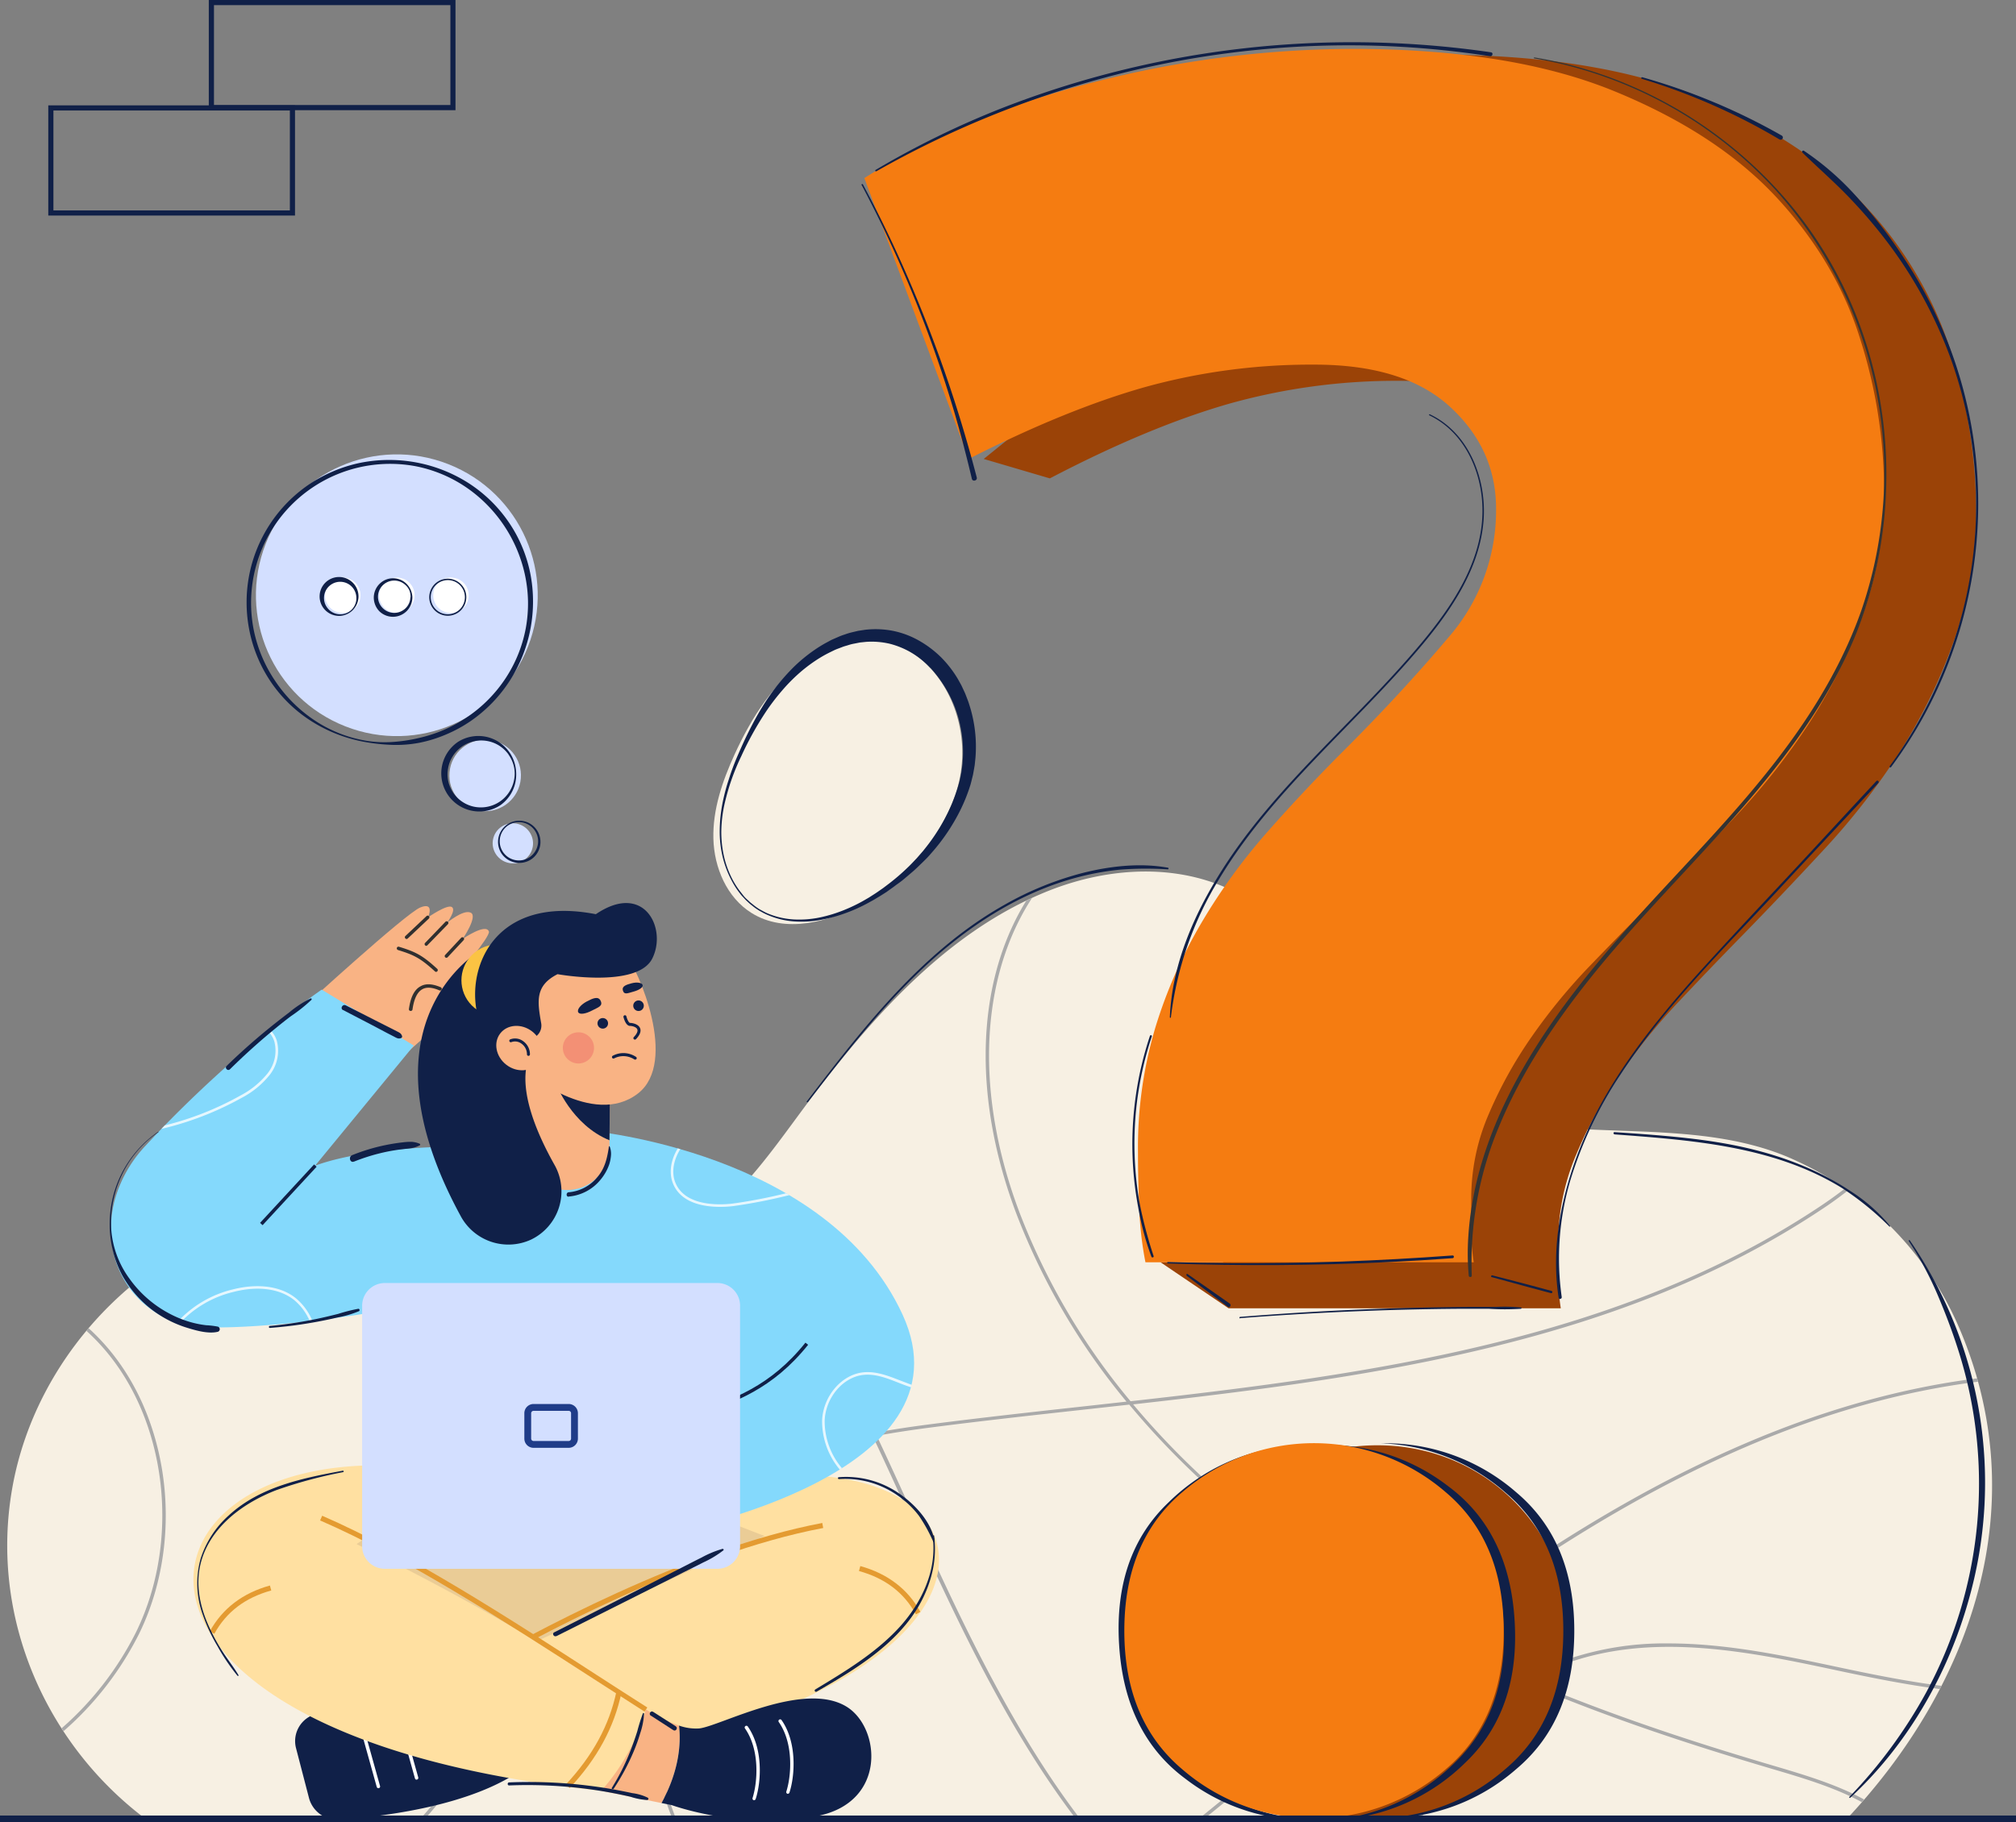 <svg xmlns="http://www.w3.org/2000/svg" viewBox="0 0 518.2 468.55"><rect x="0" y="0" width="518.2" height="468.55" fill="#808080" stroke="none"/><defs><style>.cls-1{fill:#f7f0e3;}.cls-2{fill:#aaa;}.cls-3{fill:#102048;}.cls-4{fill:#9b4307;}.cls-5{fill:#f57c11;}.cls-6{fill:#d3dfff;}.cls-7{fill:#fff;}.cls-8{fill:#eacc96;}.cls-9{fill:#ffe0a1;}.cls-10{fill:#f9b384;}.cls-11{fill:#e49b31;}.cls-12{fill:#303030;}.cls-13{fill:#84d9fc;}.cls-14{opacity:0.8;}.cls-15{fill:#fbc343;}.cls-16{fill:#eb5d60;opacity:0.4;}.cls-17{fill:#1f3c88;}.cls-18{fill:#333;}</style></defs><g id="Layer_2" data-name="Layer 2"><g id="Layer_1-2" data-name="Layer 1"><path class="cls-1" d="M503.2,340.49a83.58,83.58,0,0,0-44.3-43.28c-20.37-8.25-43.75-5.25-65.2-8-18.63-2.4-32.07-10.71-43.2-25.5-10.65-14.17-20.21-29.86-37.64-36.41-13.77-5.18-29.42-3.74-43.11,1.65-25.22,9.94-44.26,31.09-60.3,52.15-14.65,19.23-26.59,40.28-53.68,41s-52.92-14.77-80.21-10.68c-36.07,5.42-66.12,35.45-72.41,71.2-5.9,33.5,8.9,66,34.34,85.09H474.65C506.7,433.67,523.52,386.71,503.2,340.49Z"/><path class="cls-2" d="M108,467.67h1.2a92.31,92.31,0,0,0,19-32.68c6.74-20,6.45-41-.8-59.14-3.66-9.16-8.95-17.69-14.06-26s-10.55-17-14.19-26.3a58.62,58.62,0,0,1-3.29-12.16l-.9-.11a59.28,59.28,0,0,0,3.37,12.59c3.67,9.35,9.06,18,14.26,26.44,5.1,8.23,10.36,16.73,14,25.82,7.17,17.93,7.45,38.72.78,58.53A91.22,91.22,0,0,1,108,467.67Z"/><path class="cls-2" d="M472.54,429.55c9,1.92,17.69,3.64,26.08,4.72l.43-.83c-8.47-1.08-17.23-2.81-26.33-4.75-13.85-2.95-28.85-6.15-43.72-6.15A77.7,77.7,0,0,0,401.82,427a55.5,55.5,0,0,0-9.62,4.68c-8-3.39-16-7.1-23.88-11.16q8.63-6.49,17.43-12.68c43.6-30.44,83.83-47.7,122.7-52.59l-.24-.86c-39,4.94-79.29,22.24-123,52.73-6,4.19-11.93,8.53-17.8,13a292.07,292.07,0,0,1-26.24-15.25c-15.45-10.12-33.84-24.58-49.9-43.79,62.23-7,125.57-15.77,177.31-50.35,2-1.31,4.14-2.86,6.39-4.62l-.75-.52c-2.16,1.67-4.25,3.15-6.13,4.41-51.72,34.57-115.19,43.29-177.49,50.27a171.19,171.19,0,0,1-28.53-48.5c-11-29.07-10.39-57.6,1.59-78.27.52-.9,1.07-1.78,1.64-2.65l-1.49.7c-.31.5-.61,1-.91,1.51-12.12,20.9-12.72,49.7-1.65,79a171.54,171.54,0,0,0,28.31,48.31l-10.81,1.2c-13,1.43-26.39,2.91-39.42,4.59-4.75.61-9.59,1.32-14.4,2.22-10.32-21.77-21.65-43-36.29-61.22l-.64.62c14.53,18.07,25.78,39.15,36,60.77-21,4-41.37,11.52-52.25,29-10.16,16.35-10.15,39,0,67.19.35,1,.71,1.94,1.08,2.89h.94c-.4-1-.8-2.1-1.19-3.19-10.09-28-10.12-50.32-.11-66.43,10.75-17.3,31-24.73,51.89-28.68,3.64,7.7,7.15,15.47,10.65,23.18l.38.84c12.14,26.8,24.7,52.67,41.14,74.28h1.1C261.15,446,248.52,420,236.3,393l-.38-.84c-3.47-7.65-6.95-15.35-10.56-23,4.72-.87,9.46-1.57,14.12-2.17,13-1.68,26.43-3.16,39.4-4.59l11.39-1.26c16.21,19.51,34.83,34.17,50.46,44.41a296.86,296.86,0,0,0,25.94,15.1C351.72,432,337.17,443.9,323,455.52c-4.92,4-9.89,8.09-14.91,12.15h1.4c4.73-3.83,9.42-7.67,14.07-11.47,14.3-11.7,29-23.69,44-35.06,7.88,4.05,15.83,7.75,23.75,11.13a65.57,65.57,0,0,0-25,30.5c-.67,1.62-1.25,3.26-1.79,4.9h.93c.51-1.53,1.05-3.05,1.67-4.56a64.54,64.54,0,0,1,25.16-30.42c22.13,9.4,43.87,16.38,62.56,21.91l.7.21c7.87,2.32,15.92,4.71,23.05,8.54.2-.23.4-.45.59-.68-7.23-3.93-15.41-6.35-23.39-8.71l-.71-.21c-18.49-5.47-40-12.36-61.87-21.62a54,54,0,0,1,8.92-4.27C424.93,419.4,450.23,424.79,472.54,429.55Z"/><path class="cls-2" d="M39.69,372.6c3.88,15.9,2.15,33.06-4.75,47.1a81,81,0,0,1-19.1,24.66l.49.74a81.94,81.94,0,0,0,19.4-25c7-14.21,8.75-31.6,4.82-47.69-3.08-12.57-9.25-23.22-17.78-30.92l-.57.67C30.59,349.73,36.67,360.22,39.69,372.6Z"/><path class="cls-1" d="M238.66,171.27c7.65,7.83,11.09,21,6.86,33.16-4.08,11.77-13.05,21.52-23.82,27.79-8.66,5-20,7.82-28.48,2.54-6.37-3.94-9.67-11.68-9.85-19.17s2.33-14.79,5.44-21.6c4.39-9.61,10.3-18.92,19.09-24.76C220,161.18,231.29,163.75,238.66,171.27Z"/><path class="cls-3" d="M241.9,169a28.71,28.71,0,0,1,4.34,5.62l.86,1.55.75,1.6c.26.53.46,1.09.67,1.64s.43,1.09.59,1.65a35.15,35.15,0,0,1,1.62,13.84l-.18,1.73c-.08.58-.2,1.15-.29,1.72l-.16.86-.21.85c-.14.56-.27,1.13-.43,1.68a44.07,44.07,0,0,1-2.54,6.41,50.64,50.64,0,0,1-7.6,11.28l-.56.64-.58.62L237,221.86c-.82.78-1.61,1.58-2.47,2.31s-1.71,1.47-2.58,2.18c-.44.35-.9.68-1.35,1s-.89.68-1.36,1l-1.39,1-1.42.9c-.47.31-1,.59-1.44.87s-1,.57-1.47.83a41.72,41.72,0,0,1-6.12,2.8,38.46,38.46,0,0,1-6.49,1.77,27,27,0,0,1-6.72.39,20.8,20.8,0,0,1-6.54-1.53,14,14,0,0,1-1.52-.71l-.74-.41a6.59,6.59,0,0,1-.72-.44,13.1,13.1,0,0,1-1.36-1c-.22-.17-.44-.34-.66-.53l-.61-.57c-.43-.37-.78-.81-1.17-1.21s-.71-.87-1.06-1.31a21.48,21.48,0,0,1-1.77-2.85,25.62,25.62,0,0,1-2.34-6.27,28.13,28.13,0,0,1-.7-6.66,38.28,38.28,0,0,1,.67-6.67,49.79,49.79,0,0,1,1.7-6.48q1-3.18,2.36-6.27c.87-2,1.8-4.08,2.81-6.08s2.07-4,3.23-5.89a54.46,54.46,0,0,1,8.36-10.64,41,41,0,0,1,5.3-4.33,34.09,34.09,0,0,1,2.94-1.81c.52-.26,1-.56,1.54-.81l1.6-.7a15.31,15.31,0,0,1,1.64-.61,16.32,16.32,0,0,1,1.68-.52l1.72-.41,1.76-.27a23.39,23.39,0,0,1,7.13.25,22.66,22.66,0,0,1,6.73,2.5A27.06,27.06,0,0,1,241.9,169Zm-2.78,2.72a21.39,21.39,0,0,0-10.4-6.2,20.5,20.5,0,0,0-6.11-.49l-1.55.16-1.53.3a11.29,11.29,0,0,0-1.52.39c-.5.16-1,.27-1.51.48l-1.48.56c-.49.2-1,.46-1.45.68a31.92,31.92,0,0,0-2.81,1.53,38.84,38.84,0,0,0-5.21,3.84,44.71,44.71,0,0,0-4.58,4.65,55.38,55.38,0,0,0-4,5.23,83.36,83.36,0,0,0-6.42,11.55,57.47,57.47,0,0,0-4.35,12.49,34.59,34.59,0,0,0-.79,6.57,28.36,28.36,0,0,0,.65,6.56,24.58,24.58,0,0,0,2.27,6.19,21.9,21.9,0,0,0,1.77,2.79c.34.43.68.87,1,1.28s.74.82,1.16,1.18l.6.56.64.51a15.6,15.6,0,0,0,1.34,1,6.31,6.31,0,0,0,.71.42l.72.39a11.82,11.82,0,0,0,1.49.69,20.14,20.14,0,0,0,6.41,1.37,26.23,26.23,0,0,0,6.55-.51,36.55,36.55,0,0,0,6.29-1.93,41.42,41.42,0,0,0,5.89-2.93c.48-.26.94-.58,1.4-.87s.93-.59,1.38-.91l1.35-.94,1.32-1a54.9,54.9,0,0,0,5-4.3c.8-.75,1.53-1.56,2.29-2.35l1.07-1.23.54-.62.51-.64A48.87,48.87,0,0,0,244.53,207a44.12,44.12,0,0,0,2.09-6.08c.13-.51.22-1,.33-1.55l.16-.78.11-.79c.06-.53.15-1.05.19-1.58l.1-1.58a32.48,32.48,0,0,0-1.92-12.41A31.9,31.9,0,0,0,239.12,171.67Z"/><path class="cls-3" d="M117.08,28.33H53.67V0h63.41ZM55,27h60.77V1.32H55Z"/><path class="cls-3" d="M75.83,55.42H12.41V27.09H75.83ZM13.73,54.1H74.51V28.41H13.73Z"/><path class="cls-4" d="M501.78,91.34a98.07,98.07,0,0,0-21.67-37.65q-15.54-17.19-42.39-28.4T369.5,14.06A267.06,267.06,0,0,0,302.23,23Q267.93,31.9,242.7,48.4l21.9,60.12L252.86,118l17,5q25.22-13.19,45.93-19.16a159,159,0,0,1,44-5.93q23.28,0,35.25,11.22c8,7.51,12,16.52,12,27.1a52,52,0,0,1-12.27,34q-12.32,14.88-27.19,30.06-10.32,10.54-20,21.78a156.47,156.47,0,0,0-17.14,24.13,131,131,0,0,0-12,27.74,113.9,113.9,0,0,0-4.53,33.35c0,4,.08,8.7.32,14.21,0,1,.09,2,.15,3H298.25l17.56,11.88h85.38a57.08,57.08,0,0,1-.65-9.25v-7.93a57.2,57.2,0,0,1,4.53-22.13,114.57,114.57,0,0,1,11.32-20.81,153.87,153.87,0,0,1,15.21-18.82q8.4-8.92,16.17-16.85,10.32-10.56,21.33-22.45a176.33,176.33,0,0,0,19.41-25.1,140.74,140.74,0,0,0,13.9-28.74,101.36,101.36,0,0,0,5.52-34A136.19,136.19,0,0,0,501.78,91.34Z"/><path class="cls-4" d="M403.21,419.28q0,23.09-14.95,35.65a51.74,51.74,0,0,1-67.63,0q-14.92-12.57-14.93-35.65t14.93-35.66c15.34-12.94,38-15.83,56-6.74C392.57,384.94,403.21,401.32,403.21,419.28Z"/><path class="cls-3" d="M287.65,422.69q-1.38-23.06,12.79-36.48a51,51,0,0,1,33-14.58l1.43-.07A51,51,0,0,0,303.3,386q-14.19,13.44-12.79,36.48t17.06,34.69a51.08,51.08,0,0,0,33.07,10.59l-1.43.11a51.14,51.14,0,0,1-34.5-10.53Q289,445.71,287.65,422.69Z"/><path class="cls-3" d="M389.33,416.82q1.38,23.06-12.79,36.48a51.05,51.05,0,0,1-33,14.58l-1.44.07a51.05,51.05,0,0,0,31.56-14.48Q387.87,440,386.47,417T369.41,382.3a51.15,51.15,0,0,0-33.07-10.6l1.43-.1a51,51,0,0,1,34.5,10.53Q388,393.8,389.33,416.82Z"/><path class="cls-5" d="M386.51,419.28q0,23.09-14.95,35.65a51.74,51.74,0,0,1-67.63,0Q289,442.36,289,419.28t14.94-35.66a51.77,51.77,0,0,1,67.63,0Q386.52,396.22,386.51,419.28Z"/><path class="cls-3" d="M404.66,419.28q0,23.09-15,35.64A51,51,0,0,1,355.9,467.5h-1.43a51,51,0,0,0,32.37-12.57q15-12.56,15-35.64t-15-35.65a51.07,51.07,0,0,0-32.37-12.56l1.43,0a51.08,51.08,0,0,1,33.81,12.58Q404.67,396.22,404.66,419.28Z"/><circle class="cls-6" cx="124.7" cy="199.35" r="9.2" transform="translate(-94.21 285.19) rotate(-79.38)"/><ellipse class="cls-6" cx="133.01" cy="217.35" rx="5.17" ry="5.21" transform="matrix(0.18, -0.98, 0.98, 0.18, -105.12, 308.05)"/><circle class="cls-6" cx="102.01" cy="153.05" r="36.21" transform="translate(-77.75 192.02) rotate(-68.55)"/><circle class="cls-7" cx="88.11" cy="153.05" r="4.56"/><circle class="cls-7" cx="102.01" cy="153.05" r="4.56"/><circle class="cls-7" cx="115.91" cy="153.05" r="4.56"/><path class="cls-3" d="M131.12,193.67a9.71,9.71,0,0,1,1.37,3.41,10.46,10.46,0,0,1,.07,3.66,9.65,9.65,0,0,1-3.81,6.19,9.79,9.79,0,1,1-11.06-16.16,9.51,9.51,0,0,1,3.61-1.4,9.73,9.73,0,0,1,9.82,4.3Zm-.42.29a8.79,8.79,0,0,0-2.55-2.35,8.57,8.57,0,0,0-3.22-1.14,8.66,8.66,0,0,0-9.74,7,8.56,8.56,0,0,0,0,3.23,8.53,8.53,0,0,0,3.51,5.35,8.58,8.58,0,0,0,3,1.33,8.69,8.69,0,0,0,6.54-1.13,8.59,8.59,0,0,0,2.49-2.39,8.67,8.67,0,0,0,1.38-3.21,8.15,8.15,0,0,0,0-3.51A8.67,8.67,0,0,0,130.7,194Z"/><path class="cls-3" d="M138.84,217.39a5.41,5.41,0,0,1-2.29,3.55,5.53,5.53,0,0,1-7.64-1.5,5.45,5.45,0,1,1,9.93-2.05Zm-.62-.12a4.89,4.89,0,0,0-.72-3.68,5,5,0,0,0-3.17-2.12,5,5,0,0,0-3.75.77,4.93,4.93,0,1,0,7.64,5Z"/><path class="cls-3" d="M136.34,161.73A37.47,37.47,0,0,1,131,175.07a36.88,36.88,0,0,1-10,10.31,35.41,35.41,0,0,1-6.34,3.46,34.69,34.69,0,0,1-6.9,2.14,32,32,0,0,1-7.18.53,49.61,49.61,0,0,1-7.1-.8,38.24,38.24,0,0,1-13.25-5.17,35.76,35.76,0,0,1-10.36-9.85,36.22,36.22,0,0,1-5.68-13.17A36.86,36.86,0,0,1,64,148.17a36.68,36.68,0,0,1,15.39-23.59A36.91,36.91,0,0,1,92.58,119a37.95,37.95,0,0,1,27.72,5.12,36.32,36.32,0,0,1,10.37,10,35,35,0,0,1,3.49,6.35,35.76,35.76,0,0,1,2.14,6.92,37.08,37.08,0,0,1,.71,7.2A37.66,37.66,0,0,1,136.34,161.73Zm-1.19-.22a35.35,35.35,0,0,0,.57-7,35.75,35.75,0,0,0-.83-6.91,36.67,36.67,0,0,0-5.49-12.7,36.37,36.37,0,0,0-9.82-9.77,35,35,0,0,0-12.85-5.28,35.74,35.74,0,0,0-41.45,42.4,36.25,36.25,0,0,0,5.44,12.81A36.64,36.64,0,0,0,80.55,185a33.95,33.95,0,0,0,13,5.35,29.16,29.16,0,0,0,7,.44,41.36,41.36,0,0,0,6.93-1,37.8,37.8,0,0,0,6.64-2.14,37.37,37.37,0,0,0,6.1-3.37,35.82,35.82,0,0,0,9.74-9.89A35.12,35.12,0,0,0,135.15,161.51Z"/><path class="cls-3" d="M92.15,153.54a5.06,5.06,0,0,1-4.84,4.81,5,5,0,1,1,4.84-4.81Zm-.55,0a4.16,4.16,0,0,0-8.31,0,4.12,4.12,0,0,0,1.07,3,4.14,4.14,0,0,0,7.24-3Z"/><path class="cls-3" d="M106,153.54a5,5,0,0,1-8.45,3.66,5.07,5.07,0,0,1-1.47-3.66A5,5,0,0,1,97.68,150a4.91,4.91,0,0,1,6.89.18A5.17,5.17,0,0,1,106,153.54Zm-.46,0a4.63,4.63,0,0,0-.28-1.68,3.89,3.89,0,0,0-1-1.41,4.24,4.24,0,0,0-3.1-1.18,4.23,4.23,0,0,0-2.91,1.36,4.12,4.12,0,0,0,.12,5.71,4.17,4.17,0,0,0,7.13-2.8Z"/><path class="cls-3" d="M119.86,153.54a4.76,4.76,0,1,1-1.39-3.35A4.69,4.69,0,0,1,119.86,153.54Zm-.36,0a4.39,4.39,0,1,0-1.28,3.1A4.43,4.43,0,0,0,119.5,153.54Z"/><path class="cls-3" d="M76.07,449.38l3.38,13a7.5,7.5,0,0,0,7.81,5.46c11.09-.76,34.14-3.48,47.37-13.22l-3.76-18.8c-18.19-1-35.2,0-49.92,4.94A7.21,7.21,0,0,0,76.07,449.38Z"/><path class="cls-7" d="M97.27,459.76a.45.45,0,0,1-.43-.32L92.3,443.18a.44.44,0,0,1,.85-.24l4.54,16.27a.44.44,0,0,1-.3.54Z"/><path class="cls-7" d="M107.08,457.57a.44.44,0,0,1-.42-.33L102.12,441a.43.43,0,0,1,.3-.54.44.44,0,0,1,.55.3L107.51,457a.44.44,0,0,1-.31.54Z"/><polygon class="cls-8" points="118.48 378.89 76.22 391.43 107.61 434.44 152.67 438.02 214.83 411.74 191.21 376.2 118.48 378.89"/><path class="cls-9" d="M170.6,384.86c92.82-27.48,107.74,54.56-37.09,69.49-5.12-5.75-11.1-15.74-13.47-24.09l76.48-35.34Z"/><path class="cls-10" d="M174.54,443.66a40.08,40.08,0,0,1-8.5-4.14l-14.92,4.68,3.42,16.23,15.5,3.15C174.76,454.94,175,447.85,174.54,443.66Z"/><path class="cls-11" d="M120.37,430.83l-.66-1.14c16-9.27,56.82-31.55,91.65-38.12l.24,1.29C177,399.4,136.27,421.59,120.37,430.83Z"/><path class="cls-9" d="M118.49,378.89c-86.41-16.43-108.78,66.6,36.05,81.54A52.78,52.78,0,0,0,166,439.52,657.19,657.19,0,0,0,91.65,397Z"/><path class="cls-11" d="M165.68,440.08c-4.11-2.62-8.39-5.39-12.92-8.31-22.76-14.7-48.56-31.36-70.48-40.85l.53-1.21c22,9.54,47.86,26.23,70.66,41,4.53,2.93,8.81,5.69,12.92,8.3Z"/><path class="cls-11" d="M55.09,420.06l-1.15-.64c3.24-5.87,8.44-9.83,15.44-11.77l.35,1.27C63,410.79,58.2,414.43,55.09,420.06Z"/><path class="cls-11" d="M235.43,415.06c-3.11-5.63-7.9-9.27-14.64-11.14l.35-1.27c7,1.94,12.2,5.9,15.44,11.77Z"/><path class="cls-11" d="M146.45,459.7l-1-.9c6.91-7.4,11.16-15.22,13-23.89l1.29.27C157.88,444.09,153.53,452.11,146.45,459.7Z"/><path class="cls-3" d="M217.63,438.82c-11.07-6.84-32.53,5-37.92,5.58a13,13,0,0,1-5.17-.74c.49,4.19.22,11.28-4.5,19.92l2.63.53s18.2,6.67,37.5,2.79C228,463.31,226.33,444.2,217.63,438.82Z"/><path class="cls-7" d="M202.54,461.19a.3.3,0,0,1-.13,0,.44.44,0,0,1-.29-.55c1.32-4.16,1.89-12.36-1.92-17.86a.44.44,0,1,1,.72-.5c4,5.76,3.41,14.3,2,18.62A.44.44,0,0,1,202.54,461.19Z"/><path class="cls-7" d="M193.86,462.84l-.13,0a.44.44,0,0,1-.29-.55c1.31-4.17,1.89-12.36-1.92-17.86a.44.44,0,1,1,.72-.5c4,5.76,3.41,14.29,2,18.62A.44.44,0,0,1,193.86,462.84Z"/><path class="cls-10" d="M103.2,271.83s21.76-18.51,21-22c-.57-2.52-6.74,1.17-6.74,1.17s8.65-10.26,8.21-11.5c-.79-2.23-6.76,1.92-6.76,1.92s4-5.82,2.1-6.76-6.14,2.63-6.14,2.63,2.46-3.23,1.3-4.07-6.14,2.63-6.14,2.63,1.79-4.07-2-2.53-30.47,26-30.47,26Z"/><path class="cls-12" d="M112.1,249.88a.42.42,0,0,1-.29-.12c-3.74-3.41-5.39-4.24-9.51-5.5a.45.45,0,0,1-.29-.55.43.43,0,0,1,.55-.29c4.27,1.31,6,2.17,9.84,5.69a.45.45,0,0,1,0,.63A.47.47,0,0,1,112.1,249.88Z"/><path class="cls-12" d="M105.55,259.92h-.06a.43.43,0,0,1-.38-.49c.43-3.06,1.39-5,3-5.85,1.32-.75,3-.67,5.13.23a.44.44,0,1,1-.35.8c-1.81-.78-3.28-.87-4.35-.26-1.28.72-2.13,2.47-2.51,5.2A.44.44,0,0,1,105.55,259.92Z"/><path class="cls-12" d="M104.52,241.42a.45.45,0,0,1-.32-.14.43.43,0,0,1,0-.62l5.46-5.15a.44.44,0,0,1,.6.64l-5.46,5.15A.42.42,0,0,1,104.52,241.42Z"/><path class="cls-12" d="M109.58,243.18a.43.43,0,0,1-.31-.13.44.44,0,0,1,0-.62L114.5,237a.44.44,0,1,1,.64.61L109.89,243A.43.43,0,0,1,109.58,243.18Z"/><path class="cls-12" d="M114.74,246.25a.44.44,0,0,1-.3-.12.43.43,0,0,1,0-.62l4.11-4.41a.43.43,0,0,1,.62,0,.44.44,0,0,1,0,.62l-4.12,4.41A.4.4,0,0,1,114.74,246.25Z"/><path class="cls-13" d="M185.4,395.59l-79.56,3.07-8.79-72.52s26.63-25.26,36.88-34.57l17.3-.88C204.9,315.08,196.11,345.55,185.4,395.59Z"/><path class="cls-13" d="M151.23,290.69S212.63,295.94,232,338c18.94,41.16-58.9,55.82-58.9,55.82Z"/><path class="cls-13" d="M81,299.7l25.37-30.88L82.69,254.44c-9.9,6.88-29,22.47-45.26,40.12A33.58,33.58,0,0,0,29.64,308a28.94,28.94,0,0,0-.74,12.64h0a24.38,24.38,0,0,0,21.56,20.42c9.66,1.13,46.59-1.76,76.48-10.55l8.79-33.93C131.21,294,97.64,293.6,81,299.7Z"/><g class="cls-14"><path class="cls-7" d="M202.47,307.38l.4-.09-.84-.49a131.24,131.24,0,0,1-13.72,2.65c-2.75.33-11.94.94-14.62-5.18-1.34-3-.33-6.44,1.18-8.81l-.65-.19c-1.55,2.52-2.54,6.05-1.13,9.26,2.86,6.54,12.44,5.92,15.3,5.58A136.69,136.69,0,0,0,202.47,307.38Z"/><path class="cls-7" d="M231.13,354.83c-2.94-1.14-6-2.31-9.15-2-5.59.53-10.37,6.06-10.66,12.32a19.33,19.33,0,0,0,4.54,12.69l.56-.36a18.63,18.63,0,0,1-4.44-12.3c.27-5.95,4.79-11.19,10.06-11.69,3-.28,5.86.81,8.85,2,1.07.42,2.15.83,3.26,1.19.06-.22.11-.43.16-.64C233.24,355.64,232.17,355.23,231.13,354.83Z"/><path class="cls-7" d="M76.14,333.86c-3.83-3.17-9.79-4-16.34-2.33A28.2,28.2,0,0,0,45.52,340l.67.23A27.64,27.64,0,0,1,60,332.17c6.34-1.64,12.08-.84,15.75,2.2a14.28,14.28,0,0,1,3.88,5.33l.68-.08A15.09,15.09,0,0,0,76.14,333.86Z"/><path class="cls-7" d="M41.49,290.25a79.63,79.63,0,0,0,20.66-8,22.57,22.57,0,0,0,7.14-5.84,10,10,0,0,0,1.83-8.92,6.82,6.82,0,0,0-1.79-2.82l-.51.41a6.31,6.31,0,0,1,1.67,2.61A9.38,9.38,0,0,1,68.76,276a22.1,22.1,0,0,1-6.94,5.66,77.92,77.92,0,0,1-19.47,7.69Z"/></g><path class="cls-10" d="M156.85,274.56v1.13l-.18,17.48,0,1.9a10.89,10.89,0,0,1-21.78,0l-.21-21.61Z"/><path class="cls-3" d="M156.84,275.69l-.18,17.48c-9.72-3.95-13.72-14.47-13.72-14.47Z"/><path class="cls-10" d="M160.68,245.17c3.48,4.18,13.66,27.86,3.35,35.94-11.61,9.1-29.26-5.85-29.26-5.85l-2.37-27.58,15.33-4Z"/><path class="cls-3" d="M124.59,243.65s-34,17.73-6.27,68.83a13.92,13.92,0,0,0,18.19,6.23h0a13.78,13.78,0,0,0,6-19.25c-4.53-8.06-8.91-18.43-7-26.15Z"/><circle class="cls-15" cx="127.8" cy="252.04" r="9.19" transform="translate(-140.79 164.19) rotate(-45)"/><path class="cls-3" d="M139.11,263.09c-1-5.73-1.59-9.67,4.2-12.62,0,0,20.44,3.71,24.34-4s-2.05-19.87-14.49-11.42c-31.86-6.23-36.13,23.59-26.47,33.53l9.53-1.47A3.46,3.46,0,0,0,139.11,263.09Z"/><circle class="cls-3" cx="154.94" cy="263.11" r="1.36"/><circle class="cls-3" cx="164.13" cy="258.58" r="1.36"/><path class="cls-3" d="M163.19,267.29a.4.4,0,0,1-.27-.11.38.38,0,0,1,0-.54c.55-.57,1.14-1.38.89-2s-1.36-.87-1.86-.87c-1.09,0-1.61-1.93-1.7-2.32a.39.39,0,0,1,.75-.18c.19.82.64,1.73.95,1.73.51,0,2.1.24,2.57,1.33.33.78,0,1.72-1,2.8A.39.39,0,0,1,163.19,267.29Z"/><path class="cls-3" d="M163.26,272.44a.46.46,0,0,1-.22-.06,5.14,5.14,0,0,0-5.16-.27.38.38,0,0,1-.53-.14.39.39,0,0,1,.14-.52,5.85,5.85,0,0,1,6,.29.38.38,0,0,1,.11.53A.4.4,0,0,1,163.26,272.44Z"/><path class="cls-3" d="M154.34,257.22c.77,1.46-.57,1.75-2.15,2.59s-3.19,1.14-3.56.45.61-1.93,2.19-2.77S153.74,256.1,154.34,257.22Z"/><path class="cls-3" d="M160.09,254.6c.34,1.3,1.31.73,2.72.36s2.55-1.08,2.38-1.69-1.43-.83-2.84-.46S159.83,253.59,160.09,254.6Z"/><circle class="cls-16" cx="148.67" cy="269.45" r="4.01" transform="translate(-143.29 172.17) rotate(-42.69)"/><ellipse class="cls-10" cx="133.46" cy="269.46" rx="5.42" ry="6.16" transform="translate(-161.4 210.49) rotate(-52.34)"/><path class="cls-3" d="M135.84,271.47a.39.39,0,0,1-.39-.38,3.36,3.36,0,0,0-1.48-2.81,2.71,2.71,0,0,0-2.52-.34.39.39,0,0,1-.51-.21.38.38,0,0,1,.22-.5,3.45,3.45,0,0,1,3.24.41,4.14,4.14,0,0,1,1.82,3.45A.38.38,0,0,1,135.84,271.47Z"/><rect class="cls-3" x="63.88" y="306.77" width="20.45" height="0.88" transform="translate(-201.78 153.08) rotate(-47.25)"/><path class="cls-3" d="M178.49,363.92l-.25-.84c10.1-3.08,19.91-6.76,28.79-17.87l.69.55C198.68,357.06,188.73,360.8,178.49,363.92Z"/><path class="cls-6" d="M184.64,329.88H98.69a5.84,5.84,0,0,0-5.6,6.05V397.3a5.84,5.84,0,0,0,5.6,6.05h85.95a5.83,5.83,0,0,0,5.59-6.05V335.93A5.83,5.83,0,0,0,184.64,329.88Z"/><path class="cls-17" d="M146.2,362.74a.61.61,0,0,1,.59.64v6.48a.61.61,0,0,1-.59.63h-9.07a.62.62,0,0,1-.6-.63v-6.48a.62.62,0,0,1,.6-.64h9.07m0-1.76h-9.07a2.37,2.37,0,0,0-2.35,2.4v6.48a2.37,2.37,0,0,0,2.35,2.39h9.07a2.38,2.38,0,0,0,2.35-2.39v-6.48a2.38,2.38,0,0,0-2.35-2.4Z"/><rect class="cls-3" y="466.79" width="518.2" height="1.76"/><path class="cls-5" d="M337.9,93.75a160,160,0,0,0-43.47,5.74Q274,105.27,249,118L222.18,45.8q24.93-16,58.82-24.62a269.21,269.21,0,0,1,66.49-8.61q40.89,0,67.42,10.86T456.8,50.92q15.33,16.63,21.41,36.44a129,129,0,0,1,6.08,37.7A96.06,96.06,0,0,1,478.84,158a135.27,135.27,0,0,1-13.74,27.83,171.11,171.11,0,0,1-19.18,24.28q-10.86,11.52-21.08,21.73-7.68,7.68-16,16.31a149.29,149.29,0,0,0-15,18.21,110,110,0,0,0-11.19,20.14,54.46,54.46,0,0,0-4.48,21.41v7.68a53.4,53.4,0,0,0,.65,8.95H294.43a88.83,88.83,0,0,1-1.61-14.38c-.23-5.32-.31-9.9-.31-13.75A108,108,0,0,1,297,264.11a124.83,124.83,0,0,1,11.82-26.84,151.5,151.5,0,0,1,16.93-23.35q9.58-10.86,19.81-21.08,14.71-14.7,26.87-29.09a49.7,49.7,0,0,0,12.13-32.92q0-15.36-11.82-26.22T337.9,93.75Z"/><path class="cls-18" d="M394.32,15a109.17,109.17,0,0,1,62,33.77,108.72,108.72,0,0,1,22.19,108c-4.3,12.33-10.89,23.76-18.56,34.28-15.37,21.11-34.91,38.66-51.29,58.92-15.83,19.58-29.79,42.72-31.27,68.46a64.5,64.5,0,0,0,.14,9.53c0,.49.8.51.78,0a90.18,90.18,0,0,1,7-38.31c5.13-12.42,12.44-23.86,20.59-34.49,16-20.89,35.79-38.59,51.82-59.49,7.87-10.24,14.86-21.28,19.62-33.33a110.29,110.29,0,0,0,7.51-37.77c.6-25.29-7.45-50.52-23.29-70.31a110,110,0,0,0-58.35-37.67c-2.9-.73-5.84-1.33-8.8-1.82-.14,0-.2.2-.06.22Z"/><path class="cls-3" d="M486.11,197.19a113.73,113.73,0,0,0,3.41-130.63A121.1,121.1,0,0,0,478,51.46a71.89,71.89,0,0,0-14.3-12.69.31.31,0,0,0-.39.48c4.1,4,8.43,7.74,12.35,11.88a128.08,128.08,0,0,1,10.82,12.94,115,115,0,0,1,15.4,29.42,111.06,111.06,0,0,1,1.46,67.9A115.72,115.72,0,0,1,485.72,197c-.16.22.23.44.39.21Z"/><path class="cls-3" d="M221.47,47.54A317.47,317.47,0,0,1,245.31,106q2.48,8.49,4.5,17.11c.19.81,1.47.47,1.26-.35a350.48,350.48,0,0,0-21.26-59.34q-3.78-8.13-8-16c-.12-.24-.48,0-.35.2Z"/><path class="cls-3" d="M367.4,106.78c9.52,4.56,14,15.53,13.64,25.65-.43,12.45-7.87,23.52-15.58,32.77-16.65,20-37.44,36.5-51.46,58.67-7.14,11.3-12.74,24.18-13.3,37.69,0,.17.25.17.27,0a87.83,87.83,0,0,1,12.37-35.5c6.81-11.34,15.55-21.31,24.65-30.85,9.3-9.77,19-19.16,27.67-29.53,7.5-9,14.64-19.58,15.66-31.6.9-10.7-3.62-22.73-13.77-27.55-.17-.09-.33.17-.15.25Z"/><path class="cls-3" d="M300.2,324.85q28.44,1,56.88-.36,8.15-.39,16.29-1c.45,0,.45-.74,0-.7-18.92,1.4-37.88,2.1-56.85,2q-8.16-.06-16.32-.31c-.25,0-.25.38,0,.39Z"/><path class="cls-3" d="M383.47,328.36c5.06,1.39,10.12,2.78,15.19,4.12a.29.29,0,0,0,.15-.57c-5.06-1.38-10.13-2.71-15.21-4a.25.25,0,0,0-.13.49Z"/><path class="cls-3" d="M318.78,338.91q28.05-2.19,56.21-2.41l7.71,0a64.39,64.39,0,0,0,8.22,0c.18,0,.26-.31.05-.34a45.77,45.77,0,0,0-6.52-.14c-2.41,0-4.82,0-7.22,0q-7.1.06-14.2.23-14.05.35-28.11,1.19c-5.38.33-10.77.71-16.14,1.14-.25,0-.26.41,0,.39Z"/><path class="cls-3" d="M305,328,315.61,336c.49.38,1-.48.49-.84l-10.85-7.6c-.23-.16-.43.21-.22.37Z"/><path class="cls-3" d="M295.58,266.35a88.24,88.24,0,0,0-3,44.15,71.46,71.46,0,0,0,3.38,12.6c.13.34.68.21.57-.16A110,110,0,0,1,292.87,309a88.61,88.61,0,0,1-1.27-14.26,87,87,0,0,1,4.47-28.27c.1-.31-.39-.44-.49-.13Z"/><path class="cls-3" d="M225.25,44.05a250.07,250.07,0,0,1,58.92-24.14,242,242,0,0,1,62.9-8.26A238.79,238.79,0,0,1,383,14.45c.64.1.91-.88.27-1a247.54,247.54,0,0,0-125.85,14.4,226.29,226.29,0,0,0-32.35,15.84.19.19,0,0,0,.19.34Z"/><path class="cls-3" d="M422,20.26a159.78,159.78,0,0,1,35.41,15.59.57.57,0,0,0,.57-1,160.84,160.84,0,0,0-35.87-15,.22.22,0,0,0-.11.42Z"/><path class="cls-3" d="M401.43,333.46a70.62,70.62,0,0,1,2.19-29.9,103.63,103.63,0,0,1,12.92-27.29c11.33-17.37,26.31-32.09,40.36-47.22,8.61-9.27,17.29-18.48,25.92-27.74.31-.33-.19-.83-.5-.5-7.83,8.41-15.6,16.88-23.44,25.28-7.49,8-15,16-22.36,24.15-13.46,15-26.2,31.28-32.48,50.69-3.43,10.59-5.09,21.69-3.4,32.75.08.52.87.3.79-.22Z"/><path class="cls-3" d="M490.63,319.07a89.1,89.1,0,0,1,7.27,13.5c2.05,4.79,3.91,9.65,5.48,14.62A113,113,0,0,1,495,435.35,125,125,0,0,1,475.37,462c-.14.14.08.35.22.22,14.62-13.5,25-31.55,30.38-50.63a109.94,109.94,0,0,0-15.07-92.68c-.11-.16-.38,0-.27.16Z"/><path class="cls-3" d="M207.64,283.38c9.3-12.05,18.66-24.17,29.8-34.61,10.91-10.23,23.66-18.7,38.16-22.83a70,70,0,0,1,12.33-2.35,86.21,86.21,0,0,1,12.24-.07c.23,0,.29-.38.05-.42-7.05-1.28-14.63-.45-21.54,1.25a82,82,0,0,0-20.58,8.34c-13.4,7.55-24.53,18.41-34.45,30-5.66,6.64-11,13.57-16.28,20.5-.12.15.15.31.27.15Z"/><path class="cls-3" d="M415,291.66c19.89,1.48,41,3,58.45,13.78a75.46,75.46,0,0,1,12.21,9.92c.11.11.25-.05.16-.17a43.47,43.47,0,0,0-10.24-9,70.35,70.35,0,0,0-12.12-6.44c-9.51-4-19.62-6-29.82-7.13-6.2-.7-12.42-1.12-18.64-1.54-.35,0-.35.53,0,.55Z"/><path class="cls-3" d="M215.62,380.3a23.39,23.39,0,0,1,14.82,4,23.85,23.85,0,0,1,5.79,5.46,39.48,39.48,0,0,1,3.66,6.65c.11.22.39.06.36-.15-.87-5.07-5.22-9.65-9.34-12.41a23.89,23.89,0,0,0-15.29-4.05c-.3,0-.31.49,0,.46Z"/><path class="cls-3" d="M209.91,434.94C222,428,235.07,420,239.22,405.8a26.33,26.33,0,0,0,.89-10.91c0-.25-.41-.15-.38.1,1.2,8.78-2.9,17.31-8.77,23.63-6.06,6.52-13.83,11.18-21.39,15.75a.33.33,0,0,0,.34.57Z"/><path class="cls-3" d="M88.11,378.13c-10.37,1.92-21.28,4.1-29.3,11.49a25.19,25.19,0,0,0-7.24,11.13,23.71,23.71,0,0,0,.59,14.52,43.94,43.94,0,0,0,3.71,7.92,51.58,51.58,0,0,0,5.18,7.67c.11.14.33,0,.24-.19C60,428.5,58.36,426.48,57,424.3a49.22,49.22,0,0,1-3.73-7.12c-2-4.74-2.95-10-1.72-15.08,2.3-9.42,10.93-15.7,19.55-19a117.24,117.24,0,0,1,17.1-4.6c.24-.06.14-.43-.11-.38Z"/><path class="cls-3" d="M157.74,459.91a58.29,58.29,0,0,0,5.09-9.47,44.43,44.43,0,0,0,1.72-4.77,18.81,18.81,0,0,0,1-5.08c0-.14-.23-.22-.29-.08a46.47,46.47,0,0,0-1.45,4.61c-.53,1.68-1.11,3.36-1.75,5a57,57,0,0,1-4.78,9.53c-.18.28.25.53.43.25Z"/><path class="cls-3" d="M143,420.68l21.77-10.93,10.67-5.36c1.78-.89,3.57-1.76,5.33-2.67a26.46,26.46,0,0,0,5.16-3.1c.19-.16,0-.44-.23-.39a26.24,26.24,0,0,0-5.37,2.23c-1.79.88-3.55,1.8-5.32,2.7l-10.86,5.53-21.7,11c-.63.32-.08,1.26.55.95Z"/><path class="cls-3" d="M130.92,459.05a119.67,119.67,0,0,1,17.86.64c3.05.34,6.07.8,9.08,1.38,1.4.27,2.8.57,4.2.89a16.53,16.53,0,0,0,4.31.84.32.32,0,0,0,.15-.59,12.52,12.52,0,0,0-4-1.18c-1.47-.32-3-.62-4.44-.89-2.94-.53-5.9-.95-8.86-1.27a124.85,124.85,0,0,0-18.34-.6c-.5,0-.51.8,0,.78Z"/><path class="cls-3" d="M167.28,441.09l5.8,3.75c.66.43,1.27-.62.61-1l-5.81-3.72c-.64-.41-1.23.6-.6,1Z"/><path class="cls-3" d="M146.19,307.64a11.8,11.8,0,0,0,8.14-4.29,12.52,12.52,0,0,0,2.28-4,10.51,10.51,0,0,0,.44-2.3,5.29,5.29,0,0,0-.32-2.26c0-.09-.21-.12-.22,0-.4,2.85-1,5.58-2.95,7.84a10.64,10.64,0,0,1-7.37,3.91c-.72.05-.72,1.19,0,1.14Z"/><path class="cls-3" d="M40.63,291A28.71,28.71,0,0,0,28.2,314.3a28,28,0,0,0,3.19,13.55A28.54,28.54,0,0,0,40.85,338a28.94,28.94,0,0,0,7.33,3.41c2.32.71,5.41,1.59,7.82,1a.69.69,0,0,0,0-1.32,20.49,20.49,0,0,0-3-.36,25.55,25.55,0,0,1-3.47-.65,27.55,27.55,0,0,1-6.29-2.51,29.48,29.48,0,0,1-10-8.87,24.47,24.47,0,0,1-4.65-12.6A28.59,28.59,0,0,1,31,302.8a27.57,27.57,0,0,1,9.7-11.7c.09-.05,0-.19-.07-.13Z"/><path class="cls-3" d="M69.37,341.42a112.58,112.58,0,0,0,11.57-1.48c1.94-.35,3.87-.74,5.79-1.2a27.11,27.11,0,0,0,5.54-1.62c.28-.14.16-.66-.17-.62a42.08,42.08,0,0,0-5.17,1.31c-1.91.48-3.83.94-5.75,1.34a112.49,112.49,0,0,1-11.81,1.76c-.33,0-.33.53,0,.51Z"/><path class="cls-3" d="M91,298.66a50.25,50.25,0,0,1,8.51-2.56c1.48-.3,3-.53,4.48-.69.7-.07,1.4-.14,2.11-.27a7.81,7.81,0,0,0,1.8-.67c.19-.08.1-.33,0-.39a6.36,6.36,0,0,0-2-.5,14.94,14.94,0,0,0-2.22.11c-1.5.17-3,.4-4.47.7A49.39,49.39,0,0,0,90.52,297c-1,.4-.57,2.07.46,1.65Z"/><path class="cls-3" d="M59.11,274.92q4.91-4.85,10.2-9.28c1.81-1.5,3.64-3,5.51-4.4a40.88,40.88,0,0,0,5.24-4.18c.13-.15,0-.45-.21-.36a27.38,27.38,0,0,0-5.55,3.64q-2.77,2.09-5.46,4.28-5.51,4.5-10.59,9.44c-.56.55.3,1.41.86.86Z"/><path class="cls-3" d="M88.17,259.68l7.56,3.93,3.78,2,1.77.91c.61.32,1.07.64,1.77.4a.44.44,0,0,0,.3-.53c-.21-.7-.67-.89-1.29-1.21l-1.77-.9-3.81-1.93-7.6-3.86c-.81-.41-1.52.8-.71,1.22Z"/></g></g></svg>